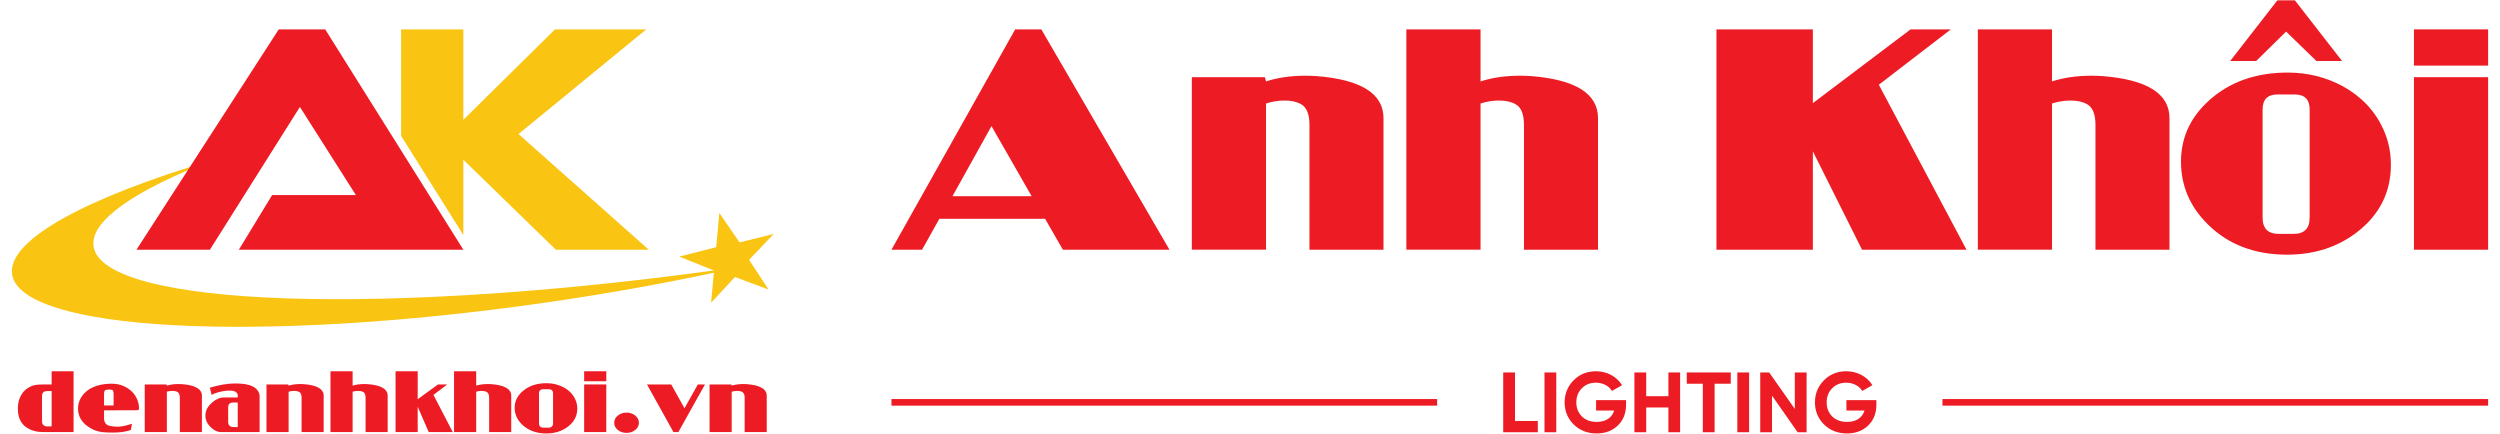 <?xml version="1.0" encoding="UTF-8"?>
<svg xmlns="http://www.w3.org/2000/svg" xmlns:xlink="http://www.w3.org/1999/xlink" width="2000px" height="347px" viewBox="0 0 1981 347" version="1.1">
<g id="surface1">
<path style=" stroke:none;fill-rule:nonzero;fill:rgb(97.647%,76.863%,7.059%);fill-opacity:1;" d="M 65.289 196.598 C 62.91 176.332 98.652 152.184 160.828 127.973 C 60.336 157.816 -3.098 191.598 0.113 218.934 C 5.504 264.82 196.598 275.195 426.949 242.082 C 482.957 234.035 536.121 224.148 584.445 213.152 C 583.383 213.301 582.328 213.461 581.266 213.617 C 302.109 253.742 71.098 246.121 65.289 196.605 Z M 65.289 196.598 "/>
<path style=" stroke:none;fill-rule:nonzero;fill:rgb(97.647%,76.863%,7.059%);fill-opacity:1;" d="M 311.395 23.496 L 361.176 23.496 L 361.176 95.84 L 434.512 23.496 L 507.52 23.496 L 405.312 107.219 L 509.516 199.77 L 435.184 199.77 L 361.176 127.785 L 361.176 188.016 L 311.395 108.695 Z M 311.395 23.496 "/>
<path style=" stroke:none;fill-rule:nonzero;fill:rgb(92.941%,10.98%,14.118%);fill-opacity:1;" d="M 250.668 23.496 L 213.496 23.496 L 99.672 199.77 L 158.41 199.77 L 230.422 85.555 L 275.223 156.062 L 208.191 156.062 L 181.578 199.77 L 361.176 199.77 Z M 250.668 23.496 "/>
<path style=" stroke:none;fill-rule:nonzero;fill:rgb(97.647%,76.863%,7.059%);fill-opacity:1;" d="M 605.289 231.602 C 603.703 231.004 602.25 230.461 600.801 229.93 C 593.547 227.227 586.301 224.531 579.055 221.816 C 578.656 221.668 578.402 221.695 578.094 222.031 C 573.973 226.5 569.832 230.949 565.691 235.398 C 563.723 237.516 561.766 239.629 559.797 241.746 C 559.707 241.852 559.602 241.945 559.398 242.129 C 559.492 241.039 559.574 240.07 559.66 239.098 C 560.34 231.684 561.012 224.262 561.711 216.848 C 561.746 216.473 561.598 216.344 561.281 216.211 C 556.039 214.133 550.809 212.043 545.578 209.953 C 541.848 208.461 538.125 206.969 534.395 205.484 C 534.301 205.449 534.211 205.402 533.977 205.309 C 534.246 205.215 534.395 205.148 534.547 205.113 C 540.598 203.574 546.648 202.035 552.711 200.496 C 556.152 199.621 559.594 198.734 563.043 197.867 C 563.359 197.781 563.48 197.641 563.512 197.344 C 564.098 190.832 564.695 184.324 565.293 177.812 C 565.504 175.52 565.703 173.227 565.918 170.93 C 565.926 170.82 565.961 170.707 566.02 170.465 C 566.371 170.969 566.652 171.359 566.934 171.762 C 571.605 178.57 576.277 185.379 580.949 192.188 C 581.246 192.625 581.582 193.055 581.844 193.512 C 582.059 193.883 582.309 193.93 582.719 193.816 C 586.023 192.98 589.332 192.156 592.645 191.336 C 597.988 190.004 603.34 188.668 608.684 187.344 C 608.852 187.309 609.02 187.281 609.355 187.215 C 609.148 187.449 609.047 187.578 608.934 187.699 C 602.695 194.266 596.465 200.84 590.219 207.398 C 589.855 207.781 589.836 208.031 590.105 208.453 C 594.004 214.348 597.883 220.258 601.773 226.164 C 602.883 227.852 603.992 229.547 605.102 231.246 C 605.148 231.312 605.176 231.395 605.289 231.609 Z M 605.289 231.602 "/>
<path style=" stroke:none;fill-rule:nonzero;fill:rgb(92.941%,10.98%,14.118%);fill-opacity:1;" d="M 31.809 297 L 49.359 297 L 49.359 345.656 L 24.898 345.656 C 20.191 345.656 16.141 344.66 12.766 342.652 C 8.262 340.004 5.66 335.816 4.953 330.102 C 4.848 329.148 4.793 328.18 4.793 327.172 C 4.793 324.141 5.176 321.539 5.93 319.375 C 8.074 313.285 12.328 309.477 18.688 307.957 C 20.105 307.688 22.883 307.547 27.055 307.547 L 31.801 307.547 L 31.801 296.988 Z M 31.809 341.141 L 31.809 312.875 L 28.273 312.875 C 25.496 312.875 24.117 314.168 24.117 316.773 L 24.117 337 C 24.117 339.762 25.637 341.141 28.668 341.141 Z M 31.809 341.141 "/>
<path style=" stroke:none;fill-rule:nonzero;fill:rgb(92.941%,10.98%,14.118%);fill-opacity:1;" d="M 101.73 326.117 C 101.73 327.07 101.602 327.648 101.34 327.859 C 101.078 328.074 100.52 328.188 99.652 328.188 L 73.738 328.273 L 73.738 334.773 C 73.738 336.879 74.445 338.523 75.852 339.688 C 77.027 340.656 79.918 341.219 84.527 341.355 C 87.352 341.414 91.211 340.629 96.109 338.996 L 95.129 343.996 C 91.391 345.375 86.625 346.066 80.844 346.066 C 76.812 346.066 73.859 345.926 71.965 345.656 C 68.43 345.172 65.25 344.035 62.426 342.242 C 56.094 338.43 52.922 333.328 52.922 326.93 C 52.922 322.434 54.48 318.469 57.594 315.027 C 60.363 311.941 63.98 309.758 68.43 308.488 C 72.152 307.379 76.34 306.875 80.992 306.988 C 85.234 307.102 89.141 308.312 92.734 310.645 C 95.352 312.406 97.328 314.336 98.664 316.453 C 100.492 319.355 101.516 322.574 101.723 326.117 Z M 81.395 324.375 L 81.395 315.645 C 81.395 314.078 81.227 313.023 80.898 312.492 C 80.57 311.961 79.77 311.699 78.484 311.699 L 76.871 311.699 C 75.48 311.699 74.574 312.035 74.164 312.715 C 73.875 313.145 73.738 314.094 73.738 315.559 L 73.738 324.375 Z M 81.395 324.375 "/>
<path style=" stroke:none;fill-rule:nonzero;fill:rgb(92.941%,10.98%,14.118%);fill-opacity:1;" d="M 136.051 307.316 C 146.699 308.098 152.031 311.203 152.031 316.613 L 152.031 345.648 L 134.363 345.648 L 134.363 318.113 C 134.363 315.738 133.691 314.199 132.355 313.527 C 131.34 312.984 130.016 312.715 128.395 312.715 C 126.957 312.715 125.484 312.93 123.992 313.367 L 123.992 345.656 L 106.281 345.656 L 106.281 307.559 L 123.711 307.559 L 123.98 308.488 C 126.75 307.648 129.887 307.23 133.363 307.23 C 134.277 307.23 135.172 307.258 136.031 307.316 Z M 136.051 307.316 "/>
<path style=" stroke:none;fill-rule:nonzero;fill:rgb(92.941%,10.98%,14.118%);fill-opacity:1;" d="M 182.77 306.914 C 188.188 307.184 192.254 308.434 194.977 310.652 C 197.121 312.418 198.195 314.582 198.195 317.152 L 198.195 345.664 L 167.57 345.664 C 164.398 345.664 161.48 344.285 158.812 341.523 C 155.961 338.625 154.637 335.406 154.848 331.863 C 155.008 328.262 156.77 324.988 160.145 322.031 C 163.262 319.328 166.402 317.977 169.566 317.977 L 180.68 317.977 L 180.68 316.391 C 180.68 313.789 178.453 312.492 174.004 312.492 C 171.469 312.492 168.707 312.883 165.723 313.668 C 162.926 314.367 160.957 315.141 159.84 315.98 L 158.383 310.168 C 165.891 307.895 172.734 306.754 178.918 306.754 C 180.207 306.754 181.484 306.812 182.77 306.914 Z M 180.691 341.676 L 180.691 322.012 L 177.117 322.012 C 174.395 322.012 173.035 323.328 173.035 325.949 L 173.035 337.488 C 173.035 340.273 174.562 341.676 177.633 341.676 Z M 180.691 341.676 "/>
<path style=" stroke:none;fill-rule:nonzero;fill:rgb(92.941%,10.98%,14.118%);fill-opacity:1;" d="M 233.453 307.316 C 244.102 308.098 249.438 311.203 249.438 316.613 L 249.438 345.648 L 231.766 345.648 L 231.766 318.113 C 231.766 315.738 231.094 314.199 229.762 313.527 C 228.746 312.984 227.422 312.715 225.797 312.715 C 224.363 312.715 222.887 312.93 221.395 313.367 L 221.395 345.656 L 203.688 345.656 L 203.688 307.559 L 221.117 307.559 L 221.395 308.488 C 224.164 307.648 227.301 307.23 230.777 307.23 C 231.691 307.23 232.586 307.258 233.445 307.316 Z M 233.453 307.316 "/>
<path style=" stroke:none;fill-rule:nonzero;fill:rgb(92.941%,10.98%,14.118%);fill-opacity:1;" d="M 284.652 307.316 C 295.301 308.098 300.633 311.203 300.633 316.613 L 300.633 345.648 L 282.961 345.648 L 282.961 318.113 C 282.961 315.738 282.293 314.199 280.957 313.527 C 279.941 312.984 278.617 312.715 276.996 312.715 C 275.559 312.715 274.086 312.93 272.594 313.367 L 272.594 345.656 L 254.883 345.656 L 254.883 297 L 272.594 297 L 272.594 308.488 C 275.363 307.648 278.496 307.23 281.973 307.23 C 282.887 307.23 283.785 307.258 284.641 307.316 Z M 284.652 307.316 "/>
<path style=" stroke:none;fill-rule:nonzero;fill:rgb(92.941%,10.98%,14.118%);fill-opacity:1;" d="M 352.688 345.656 L 333.488 345.656 L 324.656 325.426 L 324.656 345.656 L 306.949 345.656 L 306.949 297 L 324.656 297 L 324.656 319.375 L 340.875 307.559 L 348.297 307.559 L 337.266 315.887 L 352.699 345.656 Z M 352.688 345.656 "/>
<path style=" stroke:none;fill-rule:nonzero;fill:rgb(92.941%,10.98%,14.118%);fill-opacity:1;" d="M 383.512 307.316 C 394.16 308.098 399.492 311.203 399.492 316.613 L 399.492 345.648 L 381.82 345.648 L 381.82 318.113 C 381.82 315.738 381.152 314.199 379.816 313.527 C 378.801 312.984 377.477 312.715 375.855 312.715 C 374.418 312.715 372.945 312.93 371.453 313.367 L 371.453 345.656 L 353.742 345.656 L 353.742 297 L 371.453 297 L 371.453 308.488 C 374.223 307.648 377.355 307.23 380.832 307.23 C 381.746 307.23 382.645 307.258 383.5 307.316 Z M 383.512 307.316 "/>
<path style=" stroke:none;fill-rule:nonzero;fill:rgb(92.941%,10.98%,14.118%);fill-opacity:1;" d="M 452.332 326.855 C 452.332 332.945 449.645 337.914 444.285 341.758 C 439.621 345.086 434.055 346.758 427.555 346.758 C 419.832 346.758 413.539 344.539 408.672 340.098 C 404.379 336.199 402.227 331.574 402.227 326.211 C 402.227 320.445 404.883 315.605 410.199 311.707 C 414.91 308.266 420.746 306.551 427.711 306.551 C 432.422 306.551 436.797 307.559 440.824 309.555 C 445.273 311.828 448.488 314.973 450.484 318.973 C 451.715 321.465 452.332 324.094 452.332 326.855 Z M 432.934 338.586 L 432.934 314.711 C 432.934 312.492 431.762 311.383 429.402 311.383 L 425.242 311.383 C 422.883 311.383 421.707 312.492 421.707 314.711 L 421.707 338.586 C 421.707 340.965 422.984 342.16 425.551 342.16 L 429.082 342.16 C 431.648 342.16 432.926 340.965 432.926 338.586 Z M 432.934 338.586 "/>
<path style=" stroke:none;fill-rule:nonzero;fill:rgb(92.941%,10.98%,14.118%);fill-opacity:1;" d="M 475.535 297 L 475.535 305 L 457.824 305 L 457.824 297 Z M 457.824 345.656 L 457.824 307.559 L 475.535 307.559 L 475.535 345.656 Z M 457.824 345.656 "/>
<path style=" stroke:none;fill-rule:nonzero;fill:rgb(92.941%,10.98%,14.118%);fill-opacity:1;" d="M 481.855 338.262 C 481.855 335.984 482.816 334.055 484.738 332.469 C 486.66 330.883 489 330.09 491.742 330.09 C 494.484 330.09 496.797 330.883 498.727 332.469 C 500.664 334.055 501.637 335.984 501.637 338.262 C 501.637 340.535 500.664 342.375 498.727 343.949 C 496.785 345.516 494.453 346.309 491.742 346.309 C 489.027 346.309 486.66 345.527 484.738 343.949 C 482.816 342.383 481.855 340.48 481.855 338.262 Z M 481.855 338.262 "/>
<path style=" stroke:none;fill-rule:nonzero;fill:rgb(92.941%,10.98%,14.118%);fill-opacity:1;" d="M 533.176 345.656 L 529.25 345.656 L 508.09 307.559 L 527.484 307.559 L 538.09 326.602 L 548.766 307.559 L 554.5 307.559 L 533.184 345.656 Z M 533.176 345.656 "/>
<path style=" stroke:none;fill-rule:nonzero;fill:rgb(92.941%,10.98%,14.118%);fill-opacity:1;" d="M 587.906 307.316 C 598.555 308.098 603.891 311.203 603.891 316.613 L 603.891 345.648 L 586.219 345.648 L 586.219 318.113 C 586.219 315.738 585.547 314.199 584.211 313.527 C 583.195 312.984 581.871 312.715 580.25 312.715 C 578.812 312.715 577.34 312.93 575.848 313.367 L 575.848 345.656 L 558.137 345.656 L 558.137 307.559 L 575.566 307.559 L 575.848 308.488 C 578.617 307.648 581.75 307.23 585.23 307.23 C 586.145 307.23 587.039 307.258 587.895 307.316 Z M 587.906 307.316 "/>
<path style=" stroke:none;fill-rule:nonzero;fill:rgb(92.941%,10.98%,14.118%);fill-opacity:1;" d="M 926.086 199.77 L 840.805 199.77 L 826.59 175.055 L 741.973 175.055 L 728.152 199.77 L 703.672 199.77 L 802.633 23.496 L 823.559 23.496 L 926.074 199.77 Z M 815.801 156.949 L 783.695 100.887 L 752.5 156.949 Z M 815.801 156.949 "/>
<path style=" stroke:none;fill-rule:nonzero;fill:rgb(92.941%,10.98%,14.118%);fill-opacity:1;" d="M 1043.734 60.867 C 1079.441 63.711 1097.301 74.941 1097.301 94.562 L 1097.301 199.77 L 1038.074 199.77 L 1038.074 100 C 1038.074 91.375 1035.836 85.824 1031.359 83.371 C 1027.938 81.414 1023.508 80.426 1018.07 80.426 C 1013.238 80.426 1008.336 81.207 1003.328 82.785 L 1003.328 199.758 L 943.969 199.758 L 943.969 61.754 L 1002.402 61.754 L 1003.328 65.137 C 1012.625 62.098 1023.117 60.578 1034.781 60.578 C 1037.852 60.578 1040.836 60.68 1043.727 60.875 Z M 1043.734 60.867 "/>
<path style=" stroke:none;fill-rule:nonzero;fill:rgb(92.941%,10.98%,14.118%);fill-opacity:1;" d="M 1215.34 60.867 C 1251.051 63.711 1268.906 74.941 1268.906 94.562 L 1268.906 199.77 L 1209.68 199.77 L 1209.68 100 C 1209.68 91.375 1207.441 85.824 1202.969 83.371 C 1199.543 81.414 1195.113 80.426 1189.68 80.426 C 1184.848 80.426 1179.941 81.207 1174.934 82.785 L 1174.934 199.758 L 1115.578 199.758 L 1115.578 23.496 L 1174.934 23.496 L 1174.934 65.137 C 1184.23 62.098 1194.723 60.578 1206.391 60.578 C 1209.457 60.578 1212.441 60.68 1215.332 60.875 Z M 1215.34 60.867 "/>
<path style=" stroke:none;fill-rule:nonzero;fill:rgb(92.941%,10.98%,14.118%);fill-opacity:1;" d="M 1563.695 199.77 L 1480.129 199.77 L 1440.785 121.051 L 1440.785 199.77 L 1363.664 199.77 L 1363.664 23.496 L 1440.785 23.496 L 1440.785 82.504 L 1518.961 23.496 L 1551.199 23.496 L 1493.559 67.785 L 1563.703 199.77 Z M 1563.695 199.77 "/>
<path style=" stroke:none;fill-rule:nonzero;fill:rgb(92.941%,10.98%,14.118%);fill-opacity:1;" d="M 1672.523 60.867 C 1708.23 63.711 1726.09 74.941 1726.09 94.562 L 1726.09 199.77 L 1666.871 199.77 L 1666.871 100 C 1666.871 91.375 1664.633 85.824 1660.156 83.371 C 1656.734 81.414 1652.305 80.426 1646.867 80.426 C 1642.039 80.426 1637.133 81.207 1632.125 82.785 L 1632.125 199.758 L 1572.77 199.758 L 1572.77 23.496 L 1632.125 23.496 L 1632.125 65.137 C 1641.422 62.098 1651.914 60.578 1663.578 60.578 C 1666.648 60.578 1669.633 60.68 1672.523 60.875 Z M 1672.523 60.867 "/>
<path style=" stroke:none;fill-rule:nonzero;fill:rgb(92.941%,10.98%,14.118%);fill-opacity:1;" d="M 1903.227 131.637 C 1903.227 153.715 1894.234 171.715 1876.246 185.641 C 1860.625 197.699 1841.938 203.734 1820.184 203.734 C 1794.293 203.734 1773.199 195.691 1756.883 179.605 C 1742.492 165.473 1735.293 148.703 1735.293 129.277 C 1735.293 108.387 1744.199 90.871 1762.012 76.75 C 1777.797 64.289 1797.363 58.059 1820.703 58.059 C 1836.5 58.059 1851.152 61.688 1864.656 68.941 C 1879.566 77.18 1890.367 88.566 1897.035 103.078 C 1901.156 112.105 1903.215 121.621 1903.215 131.629 Z M 1774.656 48.797 L 1812.422 0.242 L 1826.375 0.242 L 1864.141 48.797 L 1843.609 48.797 L 1819.391 25.258 L 1795.441 48.797 L 1774.645 48.797 Z M 1838.219 174.168 L 1838.219 87.645 C 1838.219 79.605 1834.273 75.574 1826.375 75.574 L 1812.422 75.574 C 1804.535 75.574 1800.582 79.605 1800.582 87.645 L 1800.582 174.168 C 1800.582 182.793 1804.879 187.113 1813.477 187.113 L 1825.32 187.113 C 1833.918 187.113 1838.219 182.793 1838.219 174.168 Z M 1838.219 174.168 "/>
<path style=" stroke:none;fill-rule:nonzero;fill:rgb(92.941%,10.98%,14.118%);fill-opacity:1;" d="M 1981 23.496 L 1981 52.48 L 1921.645 52.48 L 1921.645 23.496 Z M 1921.645 199.77 L 1921.645 61.754 L 1981 61.754 L 1981 199.77 Z M 1921.645 199.77 "/>
<path style=" stroke:none;fill-rule:nonzero;fill:rgb(92.941%,10.98%,14.118%);fill-opacity:1;" d="M 1202.512 336.777 L 1220.75 336.777 L 1220.75 345.797 L 1193.074 345.797 L 1193.074 297.961 L 1202.5 297.961 L 1202.5 336.777 Z M 1202.512 336.777 "/>
<path style=" stroke:none;fill-rule:nonzero;fill:rgb(92.941%,10.98%,14.118%);fill-opacity:1;" d="M 1226.086 297.961 L 1235.512 297.961 L 1235.512 345.797 L 1226.086 345.797 Z M 1226.086 297.961 "/>
<path style=" stroke:none;fill-rule:nonzero;fill:rgb(92.941%,10.98%,14.118%);fill-opacity:1;" d="M 1291.336 320.102 L 1291.336 323.793 C 1291.336 330.633 1289.152 336.16 1284.777 340.395 C 1280.406 344.629 1274.734 346.746 1267.836 346.746 C 1260.457 346.746 1254.305 344.359 1249.453 339.574 C 1244.605 334.727 1242.207 328.852 1242.207 321.949 C 1242.207 315.047 1244.598 309.105 1249.379 304.246 C 1254.23 299.395 1260.18 297 1267.285 297 C 1276.238 297 1284.023 301.375 1288.129 308.137 L 1280.059 312.781 C 1277.805 308.883 1272.891 306.148 1267.219 306.148 C 1262.641 306.148 1258.883 307.648 1255.945 310.664 C 1253.008 313.602 1251.57 317.359 1251.57 321.938 C 1251.57 326.52 1253.074 330.211 1256.012 333.148 C 1259.012 336.086 1262.977 337.523 1267.898 337.523 C 1275.211 337.523 1280.137 334.109 1281.84 328.43 L 1267.359 328.43 L 1267.359 320.094 L 1291.344 320.094 Z M 1291.336 320.102 "/>
<path style=" stroke:none;fill-rule:nonzero;fill:rgb(92.941%,10.98%,14.118%);fill-opacity:1;" d="M 1325.223 297.961 L 1334.586 297.961 L 1334.586 345.797 L 1325.223 345.797 L 1325.223 325.977 L 1307.457 325.977 L 1307.457 345.797 L 1298.031 345.797 L 1298.031 297.961 L 1307.457 297.961 L 1307.457 316.957 L 1325.223 316.957 Z M 1325.223 297.961 "/>
<path style=" stroke:none;fill-rule:nonzero;fill:rgb(92.941%,10.98%,14.118%);fill-opacity:1;" d="M 1375.105 297.961 L 1375.105 306.98 L 1362.191 306.98 L 1362.191 345.797 L 1352.762 345.797 L 1352.762 306.98 L 1339.922 306.98 L 1339.922 297.961 Z M 1375.105 297.961 "/>
<path style=" stroke:none;fill-rule:nonzero;fill:rgb(92.941%,10.98%,14.118%);fill-opacity:1;" d="M 1380.363 297.961 L 1389.793 297.961 L 1389.793 345.797 L 1380.363 345.797 Z M 1380.363 297.961 "/>
<path style=" stroke:none;fill-rule:nonzero;fill:rgb(92.941%,10.98%,14.118%);fill-opacity:1;" d="M 1426.348 297.961 L 1435.777 297.961 L 1435.777 345.797 L 1428.605 345.797 L 1408.109 316.547 L 1408.109 345.797 L 1398.68 345.797 L 1398.68 297.961 L 1405.852 297.961 L 1426.348 327.145 Z M 1426.348 297.961 "/>
<path style=" stroke:none;fill-rule:nonzero;fill:rgb(92.941%,10.98%,14.118%);fill-opacity:1;" d="M 1491.598 320.102 L 1491.598 323.793 C 1491.598 330.633 1489.418 336.16 1485.043 340.395 C 1480.672 344.629 1475 346.746 1468.098 346.746 C 1460.723 346.746 1454.566 344.359 1449.719 339.574 C 1444.871 334.727 1442.473 328.852 1442.473 321.949 C 1442.473 315.047 1444.859 309.105 1449.645 304.246 C 1454.492 299.395 1460.441 297 1467.551 297 C 1476.5 297 1484.289 301.375 1488.391 308.137 L 1480.324 312.781 C 1478.066 308.883 1473.152 306.148 1467.484 306.148 C 1462.906 306.148 1459.148 307.648 1456.211 310.664 C 1453.273 313.602 1451.836 317.359 1451.836 321.938 C 1451.836 326.52 1453.336 330.211 1456.273 333.148 C 1459.277 336.086 1463.242 337.523 1468.164 337.523 C 1475.477 337.523 1480.398 334.109 1482.105 328.43 L 1467.625 328.43 L 1467.625 320.094 L 1491.609 320.094 Z M 1491.598 320.102 "/>
<path style=" stroke:none;fill-rule:nonzero;fill:rgb(92.941%,10.98%,14.118%);fill-opacity:1;" d="M 703.68 319.234 L 1140.215 319.234 L 1140.215 324.523 L 703.68 324.523 Z M 703.68 319.234 "/>
<path style=" stroke:none;fill-rule:nonzero;fill:rgb(92.941%,10.98%,14.118%);fill-opacity:1;" d="M 1544.465 319.234 L 1981 319.234 L 1981 324.523 L 1544.465 324.523 Z M 1544.465 319.234 "/>
</g>
</svg>
